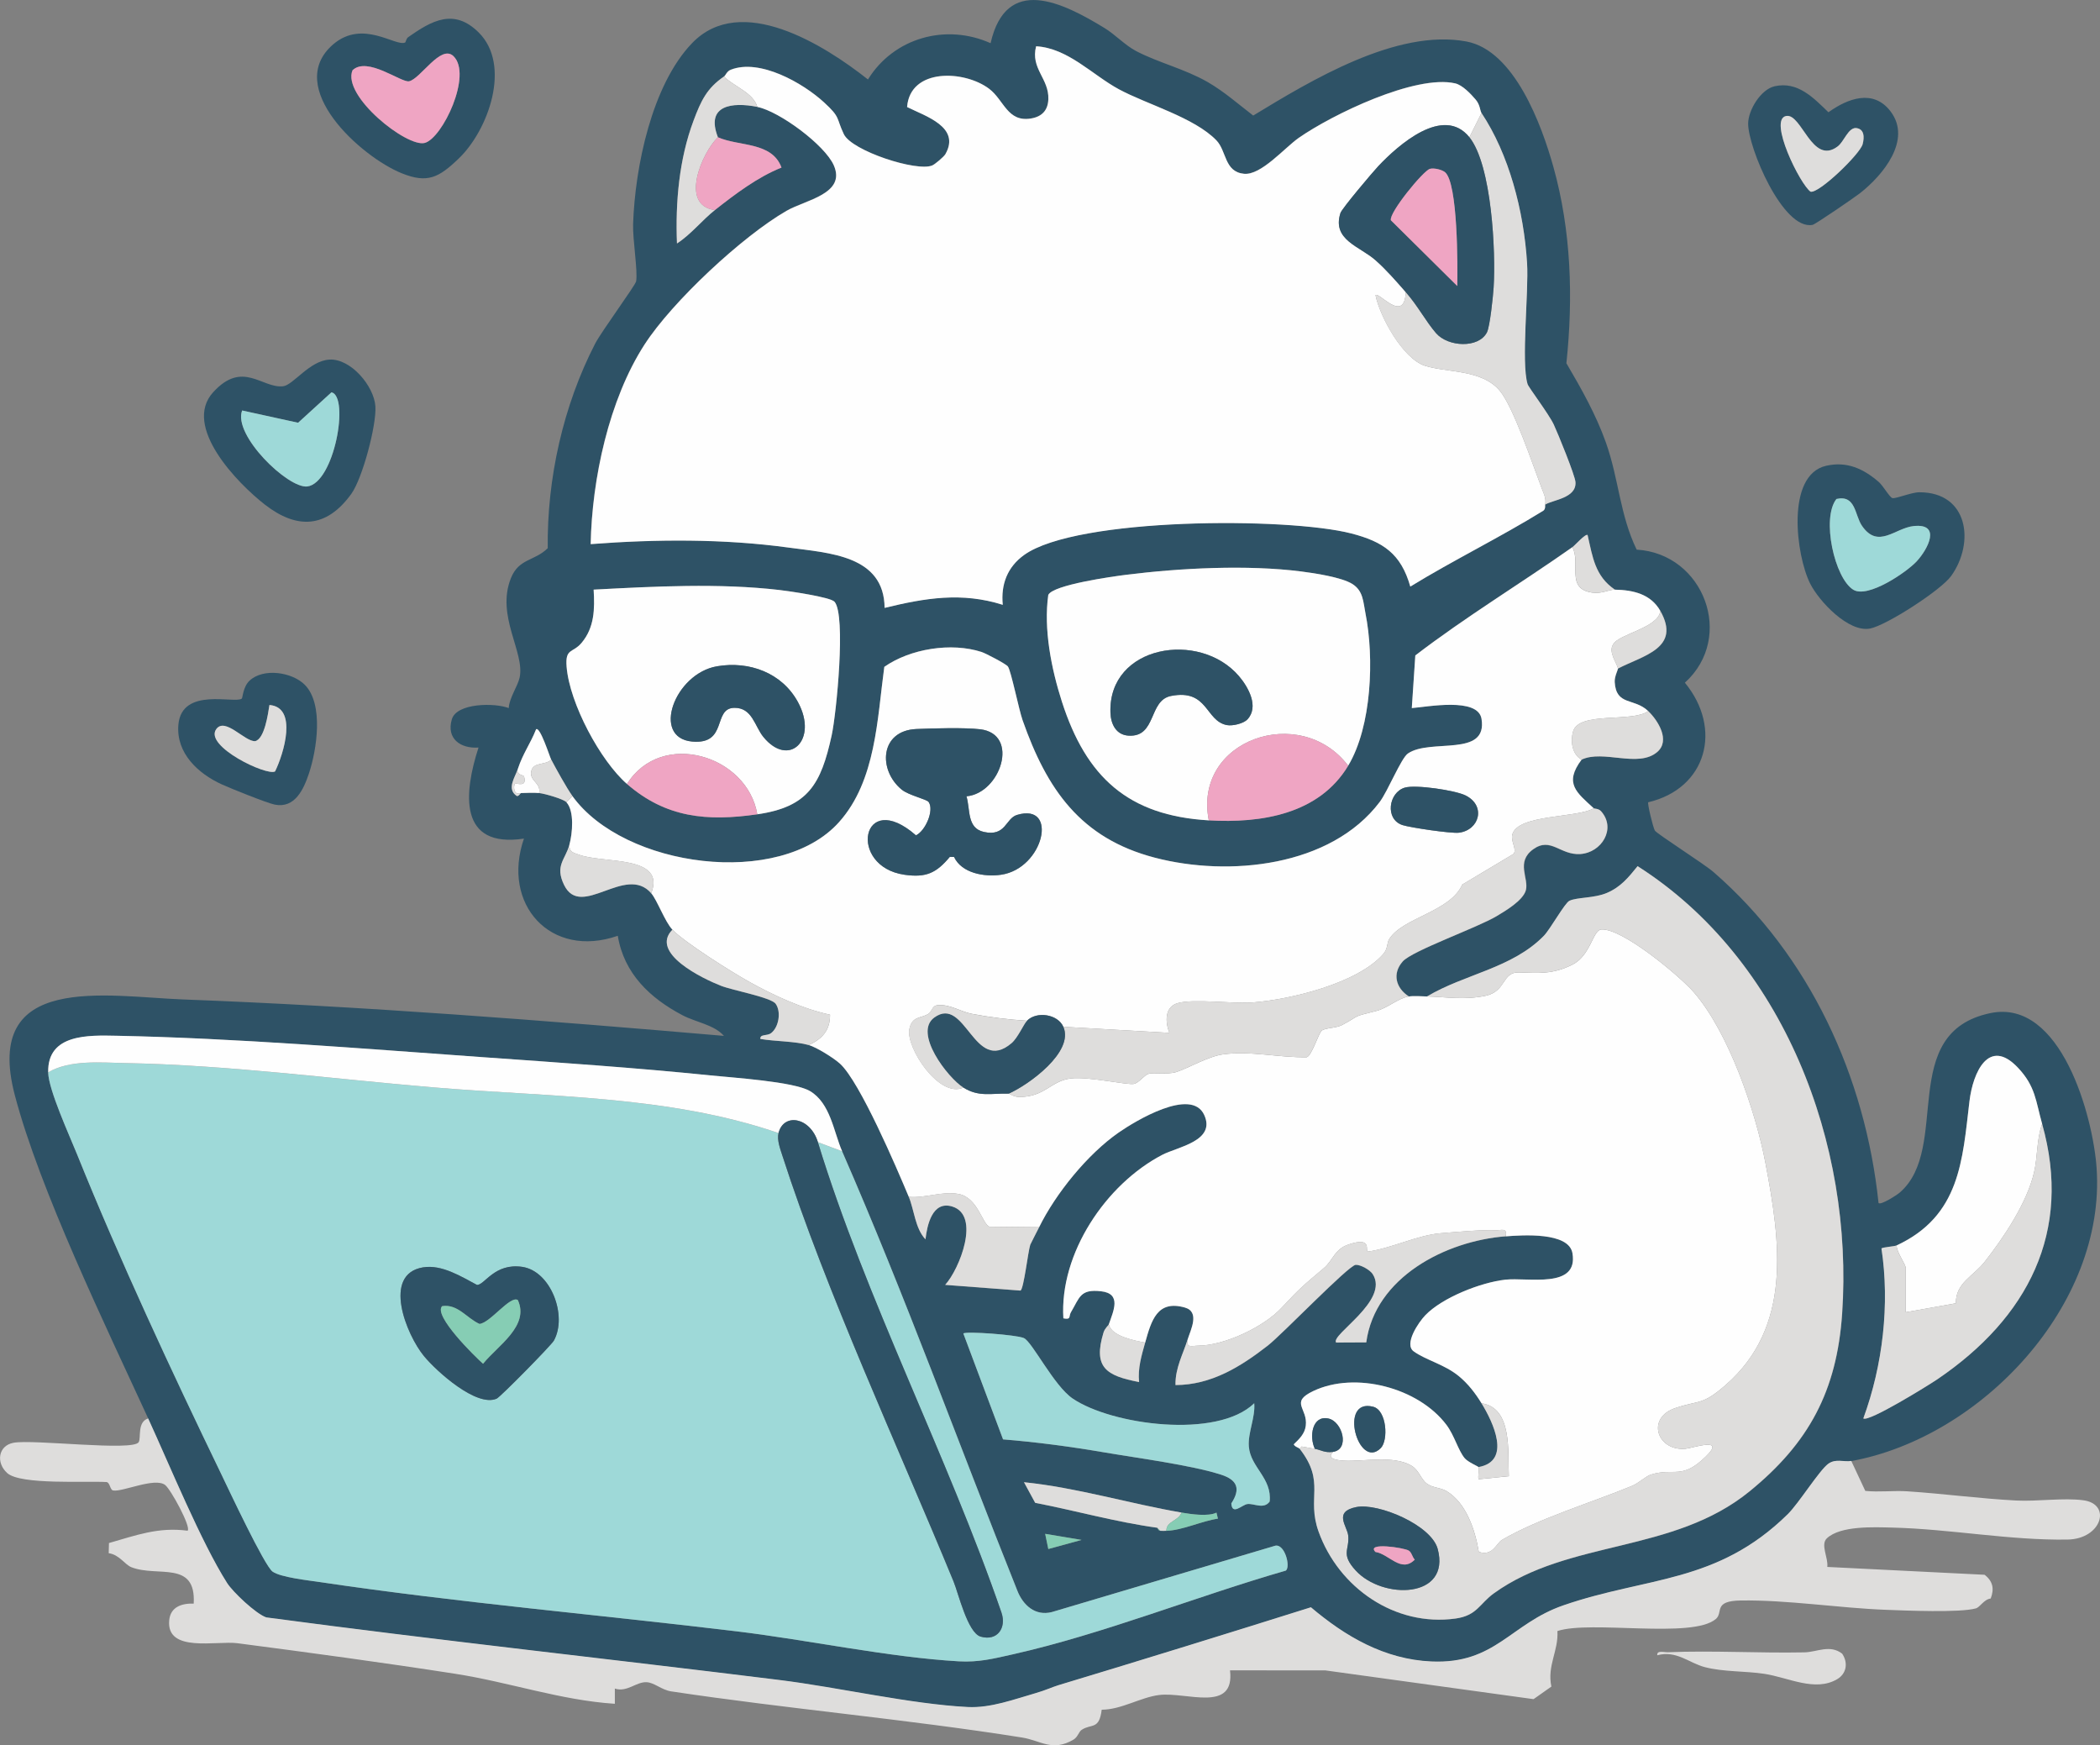 <svg width="349" height="290" viewBox="0 0 349 290" fill="none" xmlns="http://www.w3.org/2000/svg">
<rect x="0" y="0" width="349" height="290" fill="#808080" stroke="none"/>
<g clip-path="url(#clip0_6_2055)">
<path d="M24.629 235.691C17.616 220.418 6.607 197.743 2.462 181.974C-2.925 161.477 17.67 165.585 30.426 166.069C60.337 167.201 90.427 169.55 120.313 172.122C118.67 170.259 115.665 169.868 113.421 168.692C108.031 165.852 103.709 161.78 102.67 155.491C91.495 159.377 83.302 150.246 87.074 139.344C76.132 140.981 77.081 131.746 79.525 124.213C76.514 124.42 74.155 122.727 75.087 119.53C75.894 116.766 82.278 116.761 84.547 117.656C84.637 115.967 86.029 114.048 86.352 112.604C87.285 108.416 82.379 102.363 84.911 96.063C86.237 92.765 88.784 93.28 91.028 91.091C90.896 79.5 93.595 67.411 98.903 57.109C99.942 55.094 105.596 47.414 105.716 46.756C106.025 45.059 105.127 39.8 105.217 37.197C105.534 27.799 108.309 14.144 115.019 7.166C123.132 -1.267 136.968 7.459 144.245 13.205C148.541 6.273 157.189 3.848 164.626 7.177C167.227 -4.271 176.596 0.412 183.536 4.641C185.336 5.737 186.959 7.506 188.779 8.466C192.455 10.407 196.882 11.432 200.73 13.649C203.452 15.222 205.793 17.302 208.273 19.201C217.803 13.412 232.118 4.706 243.728 6.899C251.701 8.41 256.228 20.814 258.164 27.75C261.124 38.345 261.466 49.466 260.321 60.357C262.801 64.575 265.227 68.875 266.876 73.504C269.034 79.556 269.19 85.544 271.999 91.328C283.148 91.975 288.398 105.848 280.012 113.437C286.309 121.08 283.643 131.019 273.92 133.304C273.749 133.49 274.712 137.462 275.015 137.997C275.318 138.532 283.179 143.519 284.757 144.889C300.732 158.742 310.006 178.911 312.194 199.889C312.556 200.302 315.219 198.591 315.733 198.146C324.325 190.695 315.203 171.587 330.789 168.338C342.538 165.887 347.854 185.551 348.438 194.1C349.997 216.865 329.267 238.837 307.655 242.774C306.44 242.996 305.099 242.329 303.838 243.244C302.35 244.321 298.943 249.817 297.098 251.626C285.328 263.181 273.731 261.968 259.829 266.763C251.01 269.805 248.524 276.559 237.88 276.094C230.089 275.751 223.599 271.952 217.857 267.092C203.895 271.482 189.907 275.807 175.898 280.036C174.904 280.334 173.77 280.88 172.152 281.345C168.511 282.386 164.648 283.855 160.831 283.663C151.377 283.188 139.329 280.39 129.552 279.178C101.128 275.651 72.643 272.573 44.255 268.774C42.55 268.214 38.693 264.561 37.739 263.059C33.433 256.295 28.179 243.466 24.623 235.721L24.629 235.696V235.691ZM246.213 18.775C245.921 18.33 245.977 17.401 245.21 16.507C244.444 15.612 243.042 14.117 241.826 13.839C235.215 12.328 221.355 19.039 215.828 22.897C213.474 24.544 209.576 29.153 206.726 28.863C203.448 28.531 203.861 25.09 202.147 23.311C198.477 19.501 190.585 17.329 185.945 14.824C181.528 12.438 177.489 7.983 172.184 7.674C171.221 11.397 174.358 13.04 174.215 16.49C174.139 18.35 173.131 19.389 171.297 19.678C167.398 20.3 166.85 16.606 164.373 14.737C160.253 11.63 151.252 11.256 150.738 17.768C153.769 19.285 159.689 21.077 157.102 25.605C156.86 26.03 155.403 27.268 154.923 27.474C152.367 28.571 141.541 25.054 140.224 22.274C138.907 19.496 139.73 19.561 136.935 16.995C133.416 13.761 126.224 9.673 121.424 11.578C120.769 11.84 120.576 12.523 120.309 12.709C117.465 14.659 116.498 16.722 115.262 20.015C112.847 26.462 112.227 33.657 112.499 40.45C114.824 38.956 116.7 36.556 118.796 34.904C122.169 32.247 125.88 29.427 129.875 27.835C128.286 23.51 122.831 24.36 119.301 22.798C117.203 17.412 121.727 16.937 125.847 17.756C129.507 18.484 137.081 24.087 138.559 27.466C140.626 32.2 133.88 33.196 130.728 35.005C123.371 39.229 111.698 50.122 107.1 57.241C101.174 66.415 98.371 79.576 98.149 90.399C108.985 89.571 120.27 89.49 131.066 90.975C137.727 91.89 146.923 92.233 147.001 100.993C153.767 99.347 159.833 98.337 166.635 100.484C166.298 97.084 167.413 94.189 170.196 92.193C178.95 85.929 214 85.898 224.558 88.626C229.852 89.994 232.818 91.986 234.366 97.453C241.572 93.037 249.262 89.298 256.441 84.863C256.91 84.575 256.733 83.867 256.778 83.838C258.07 83.03 261.997 82.777 261.82 80.099C261.744 78.973 258.91 72.02 258.214 70.54C257.383 68.761 254.018 64.355 253.858 63.811C252.763 60.147 254.074 48.553 253.777 43.713C253.237 34.987 250.752 25.599 246.202 18.764L246.208 18.773L246.213 18.775ZM261.32 90.912C252.682 96.985 243.607 102.472 235.215 108.902L234.631 117.648C237.198 117.451 245.632 115.805 246.219 119.441C247.263 125.908 237.732 122.629 233.985 125.196C232.856 125.969 230.643 131.466 229.301 133.244C221.153 144.047 204.198 145.713 191.936 142.51C179.573 139.282 173.984 131.164 169.94 119.649C169.33 117.916 168.033 111.474 167.505 110.737C167.213 110.328 163.82 108.55 163.118 108.322C158.105 106.701 151.294 107.771 146.966 110.798C145.781 119.382 145.605 129.689 139.463 136.575C129.585 147.654 103.702 144.159 95.135 132.275C94.177 130.952 92.422 127.768 91.611 126.222C91.369 125.758 89.76 120.665 89.1 121.18C88.127 123.636 86.951 125.105 86.075 127.737C85.606 129.141 84.134 131.082 85.878 132.259C86.206 132.349 86.518 131.775 86.574 131.775C87.532 131.755 88.672 131.684 89.596 131.775C90.517 131.865 93.645 132.765 94.129 133.291C95.496 134.766 95.137 138.485 94.634 140.354C93.957 142.861 92.173 143.821 93.746 147.049C96.575 152.848 103.963 143.517 108.227 148.428C109.211 149.559 110.507 153.177 111.752 154.48C107.915 158.375 116.83 162.635 119.821 163.803C121.817 164.585 128.145 165.728 128.912 166.799C129.859 168.128 129.426 170.689 128.156 171.665C127.471 172.191 126.3 171.777 126.361 172.635C128.802 173.055 132.119 172.999 134.414 173.651C135.709 174.02 138.568 175.798 139.618 176.763C142.931 179.805 149.007 194.042 151.034 198.877C151.922 200.993 152.093 204.147 153.807 205.934C154.074 203.605 154.927 199.493 158.23 200.478C163.04 201.913 159.454 210.901 157.081 213.503L169.606 214.452C170.16 214.094 170.842 207.991 171.221 206.834C171.277 206.673 172.406 204.51 172.693 203.924C175.465 198.291 180.765 191.759 185.929 188.177C188.592 186.328 198.006 180.584 200.138 185.272C202.104 189.598 195.701 190.568 193.164 191.891C183.806 196.771 176.071 208.246 176.726 219.057C178.068 219.336 177.594 218.709 177.976 218.062C179.448 215.577 179.423 214.156 182.984 214.561C186.544 214.966 185.031 217.845 184.279 220.068C184.214 220.259 183.624 220.699 183.397 221.432C181.627 227.243 183.855 228.606 189.311 229.652C189.07 227.384 189.719 225.237 190.32 223.093C191.343 219.435 192.311 215.96 196.915 217.263C199.456 217.986 197.883 220.952 197.373 222.587C196.626 224.987 195.3 227.337 195.361 230.151C201.301 230.137 206.193 227.1 210.71 223.589C213.111 221.725 224.149 210.23 225.312 210.174C226.129 210.14 227.672 211.013 228.126 211.705C230.991 216.111 221.097 221.81 222.055 223.088L227.062 223.063C228.525 212.24 240.264 206.198 250.252 205.435C252.97 205.228 260.73 204.673 261.335 208.239C262.349 214.235 253.928 212.209 250.14 212.64C246.121 213.095 239.728 215.591 236.889 218.535C235.749 219.717 233.289 223.339 234.948 224.546C236.951 226.001 240.066 226.708 242.436 228.655C243.984 229.927 245.18 231.483 246.228 233.182C248.129 236.274 251.28 242.803 245.723 243.777C245.667 243.65 243.987 242.974 243.423 242.297C242.348 241.022 241.713 238.506 240.392 236.759C235.728 230.57 225.229 227.816 218.256 231.14C214.287 233.03 217.388 233.979 217.011 236.92C216.84 238.253 215.932 239.112 215.014 239.992C215.175 240.401 215.857 240.543 216.014 240.744C220.361 246.327 217.112 248.823 219.15 254.502C222.493 263.828 231.848 270.341 241.907 268.946C245.497 268.445 245.901 266.466 248.291 264.748C260.772 255.76 278.062 258.18 290.793 247.796C300.637 239.768 305.274 231.134 306.158 218.291C308.094 190.104 296.452 159.377 272.167 143.931C270.659 145.794 269.369 147.392 267.078 148.372C264.95 149.281 262.112 149.075 260.835 149.686C260.058 150.054 257.659 154.405 256.58 155.511C251.286 160.917 243.419 161.845 237.172 165.58C236.265 165.554 234.979 165.453 234.151 165.58C231.997 164.19 231.342 161.795 233.132 159.763C234.71 157.974 245.542 154.155 248.764 152.221C250.227 151.341 253.126 149.635 253.595 147.932C254.134 145.968 251.94 143.203 254.81 141.128C257.68 139.051 259.298 142.124 262.626 141.916C266.187 141.693 268.662 137.692 266.106 134.813C265.673 134.323 264.982 134.413 264.87 134.307C262.031 131.69 259.888 130.184 262.859 126.233C266.468 124.516 272.268 127.663 275.435 124.961C277.668 123.051 275.551 119.696 273.938 118.165C271.588 115.931 268.608 117.332 268.366 113.35C268.31 112.421 268.92 111.304 268.9 111.102C273.076 108.924 279.463 107.722 275.949 101.518C274.357 98.709 271.436 98.047 268.395 97.986C265.078 95.732 264.693 92.549 263.857 88.908C263.508 88.635 261.708 90.672 261.346 90.923L261.32 90.912ZM224.057 127.233C227.991 120.69 228.399 109.277 226.93 101.906C226.546 99.99 226.573 98.178 224.748 97.03C222.962 95.908 218.445 95.232 216.246 94.953C207.287 93.817 196.106 94.382 187.111 95.514C185.004 95.776 174.978 97.176 174.217 98.857C173.42 104.525 174.722 111.124 176.492 116.616C180.521 129.111 187.473 135.527 200.897 136.311C209.601 136.817 219.212 135.301 224.062 127.233H224.057ZM125.856 135.306C134.307 134.084 136.436 130.314 138.211 122.206C139.008 118.579 140.615 102.235 138.694 99.996C138.019 99.208 131.105 98.217 129.567 98.04C119.543 96.869 108.711 97.438 98.656 97.975C98.847 101.174 98.808 104.25 96.654 106.817C95.188 108.565 93.916 107.641 94.163 110.779C94.652 116.927 99.816 126.456 104.198 130.265C110.677 135.899 117.515 136.515 125.854 135.308L125.856 135.306ZM8.01 178.186C8.081 181.112 11.549 188.665 12.81 191.792C19.879 209.323 28.543 227.91 36.787 244.957C38.002 247.467 43.968 260.184 45.308 261.14C46.65 262.094 51.284 262.595 53.144 262.873C75.951 266.273 99.56 268.299 122.512 271.073C134.277 272.492 147.805 275.387 159.343 276.045C162.635 276.232 165.111 275.606 168.257 274.898C183.384 271.502 198.749 265.273 213.685 260.974C214.567 260.368 213.468 256.224 211.769 256.886L174.814 267.86C172.061 268.567 170.023 266.734 169.071 264.288C159.334 239.978 150.444 215.291 139.955 191.304C138.543 188.076 138.018 183.295 134.59 181.291C131.908 179.72 121.747 179.073 118.046 178.694C105.54 177.41 92.814 176.561 80.273 175.672C60.493 174.267 39.087 172.5 19.365 172.109C14.742 172.019 7.859 171.755 8.01 178.188V178.186ZM315.21 206.939C314.822 207.122 312.856 207.232 312.688 207.449C314.084 216.73 312.91 226.854 309.672 235.687C310.529 236.354 320.558 230.149 322.026 229.15C336.993 218.963 344.446 204.696 339.388 186.762C338.324 182.988 338.31 180.532 335.369 177.416C330.533 172.292 327.882 178.164 327.306 182.983C326.137 192.789 325.768 202.019 315.21 206.936V206.941V206.939ZM208.441 233.171C202.259 239.173 184.697 236.768 178.263 232.383C175.137 230.25 171.562 222.976 170.16 222.34C168.975 221.799 160.549 221.172 160.1 221.577L166.7 239.173C172.253 239.618 177.929 240.372 183.447 241.321C188.983 242.271 197.863 243.422 202.91 245.029C205.618 245.893 206.228 247.368 204.635 249.813C204.767 251.865 206.39 250.056 207.292 249.92C208.34 249.763 210.036 250.86 211.008 249.501C211.407 245.575 207.811 243.822 207.545 240.346C207.368 238.084 208.643 235.512 208.443 233.177V233.171H208.441ZM192.331 253.855C192.365 253.855 192.492 254.335 192.836 254.361C193.179 254.386 193.511 254.371 193.844 254.361C196.507 254.274 199.709 252.729 202.407 252.335L202.165 251.339C200.784 252.02 197.961 251.601 196.361 251.328C187.668 249.842 179.015 247.191 170.176 246.285L172.042 249.71C178.829 251.03 185.469 252.908 192.333 253.853L192.331 253.855ZM179.735 255.875L173.699 254.865L174.219 257.386L179.74 255.881L179.735 255.875Z" fill="#2E5266"/>
<path d="M24.629 235.691C28.184 243.435 33.442 256.264 37.745 263.029C38.697 264.529 42.555 268.178 44.26 268.744C72.649 272.543 101.133 275.621 129.558 279.147C139.334 280.36 151.382 283.159 160.836 283.633C164.648 283.824 168.515 282.359 172.157 281.314C173.775 280.849 174.91 280.304 175.904 280.005C189.917 275.776 203.904 271.451 217.862 267.061C223.606 271.921 230.096 275.72 237.885 276.065C248.529 276.535 251.01 269.781 259.834 266.734C273.736 261.939 285.333 263.157 297.103 251.597C298.943 249.788 302.357 244.292 303.846 243.215C305.101 242.306 306.447 242.967 307.663 242.745L309.993 247.726C312.307 247.968 314.658 247.645 316.972 247.796C322.988 248.19 329.069 249.015 335.084 249.327C338.564 249.504 342.931 248.846 346.212 249.282C351.009 249.913 349.279 255.723 343.611 255.814C334.036 255.971 324.097 254.055 314.481 253.824C311.481 253.753 305.898 253.475 303.615 255.597C302.491 256.643 303.882 258.881 303.676 260.361L329.821 261.664C331.208 262.736 331.45 264.014 330.835 265.61C329.689 265.756 329.074 267.054 328.363 267.251C325.706 267.994 316.694 267.61 313.428 267.488C305.657 267.195 297.085 265.825 289.305 265.937C284.64 266.002 286.44 267.921 285.154 269.013C281.226 272.353 264.354 269.185 258.827 271.014C259.035 274.298 257.083 276.757 257.824 280.244L254.864 282.33L220.274 277.555L204.417 277.544C205.259 284.683 197.16 281.086 192.643 281.641C189.573 282.015 186.366 284.075 183.092 284.086C182.684 287.477 181.387 286.369 179.775 287.421C179.26 287.753 179.145 288.623 178.393 289.062C174.888 291.119 172.947 289.199 169.861 288.708C150.524 285.635 130.858 283.949 111.545 281.039C109.946 280.797 108.751 279.579 107.464 279.514C105.725 279.427 104.217 281.236 102.181 280.575V283.101C93.216 282.525 84.633 279.514 75.683 278.12C63.768 276.266 51.307 274.583 39.464 273.038C35.995 272.582 27.6 274.695 28.123 269.219C28.334 266.991 30.221 266.39 32.192 266.456C32.605 259.195 26.207 262.116 21.851 260.414C20.731 259.98 19.865 258.337 18.065 258.078L18.11 256.39C22.547 255.132 26.299 253.692 31.18 254.344C31.806 253.748 28.377 247.453 27.439 246.741C25.709 245.432 20.365 247.934 18.802 247.655C18.274 247.56 18.314 246.412 17.738 246.26C14.385 246.049 3.437 246.761 1.21 244.774C-0.697 243.072 -0.318 240.213 2.238 239.732C5.521 239.116 22.085 241.181 23.043 239.636C23.487 238.919 22.756 236.265 24.636 235.685L24.629 235.691Z" fill="#DEDDDC"/>
<path d="M67.329 7.063C67.436 7.013 67.511 6.407 67.823 6.185C71.756 3.416 75.448 1.33 79.541 5.382C85.043 10.828 81.156 21.62 76.244 26.335C72.936 29.512 71.05 30.523 66.754 28.786C59.952 26.037 47.153 14.502 55.332 7.405C60.273 3.116 65.76 7.813 67.327 7.061V7.067L67.329 7.063ZM75.362 9.331C73.249 7.3 69.901 13.091 67.984 13.505C66.709 13.783 61.021 9.306 58.581 11.681C56.825 15.966 67.612 24.555 70.592 23.747C73.572 22.939 78.538 12.395 75.358 9.333H75.364L75.362 9.331Z" fill="#2E5266"/>
<path d="M303.481 77.397C306.93 76.603 309.668 77.886 312.199 80.053C312.96 80.706 314.035 82.645 314.499 82.761C315.089 82.902 317.645 81.796 318.987 81.796C327.084 81.781 328.244 90.131 324.27 95.7C322.58 98.064 313.511 103.905 310.803 104.435C307.203 105.141 302.321 99.918 300.839 96.983C298.485 92.329 296.749 78.942 303.481 77.395V77.397ZM318.554 93.251C320.414 91.23 322.669 86.925 318.035 87.411C314.928 87.735 312.134 91.301 309.438 87.361C308.218 85.577 308.435 82.188 305.202 82.909C302.666 86.106 304.885 96.09 308.011 97.995C310.421 99.465 316.86 95.091 318.554 93.251Z" fill="#2E5266"/>
<path d="M54.728 59.749C58.314 59.542 62.165 64.17 62.387 67.514C62.594 70.615 60.244 79.499 58.373 82.079C54.244 87.784 49.363 87.995 44.022 83.847C39.509 80.341 30.235 70.852 35.439 65.159C40.335 59.798 43.548 64.553 47.033 64.185C48.726 64.002 51.43 59.941 54.731 59.753L54.726 59.748L54.728 59.749ZM40.241 68.206C38.672 72.289 47.824 81.165 51.051 80.838C55.579 80.278 58.106 65.904 55.09 65.186L49.538 70.249L40.239 68.212V68.206H40.241Z" fill="#2E5266"/>
<path d="M294.918 14.334C298.771 13.47 301.367 16.239 303.869 18.654C307.081 16.349 311.337 14.739 314.201 18.518C317.796 23.268 312.89 29.144 309.118 32.099C308.267 32.766 301.701 37.271 301.237 37.364C296.296 38.314 290.506 24.461 290.526 20.535C290.537 18.276 292.638 14.851 294.918 14.336V14.334ZM296.839 19.276C293.82 19.872 299.193 30.703 300.909 31.851C302.296 32.184 309.138 25.59 309.562 23.944C309.859 22.782 309.859 21.392 308.413 21.271C307.127 21.276 306.461 23.539 305.408 24.332C301.152 27.541 299.417 18.764 296.845 19.276H296.839Z" fill="#2E5266"/>
<path d="M50.649 113.782C53.825 116.965 52.66 124.563 51.345 128.511C50.468 131.138 49.011 134.366 45.658 133.694C44.377 133.436 38.376 131.021 36.884 130.345C32.93 128.552 29.234 125.145 29.647 120.417C30.201 114.057 39.131 116.998 40.19 116.072C40.331 115.951 40.392 114.097 41.485 113.087C43.805 110.939 48.56 111.688 50.647 113.779V113.784L50.649 113.782ZM45.717 128.176C47.155 125.241 49.52 117.525 44.779 117.142C44.548 118.603 43.978 122.761 42.414 123.15C40.69 123.282 37.418 119.103 35.935 121.16C33.888 124.005 44.402 129 45.717 128.178V128.176Z" fill="#2E5266"/>
<path d="M275.424 275.037C275.309 274.159 276.57 274.562 277.18 274.536C284.712 274.229 292.323 274.708 299.866 274.556C301.97 274.516 304.102 273.197 306.149 274.773C307.177 276.293 306.876 278.093 305.323 279.011C301.667 281.169 297.215 278.738 293.241 278.127C290.044 277.638 286.419 277.824 283.287 277.001C280.71 276.326 278.633 274.187 275.426 275.037H275.424Z" fill="#DEDDDC"/>
<path d="M268.375 97.975C271.415 98.037 274.34 98.698 275.929 101.507C275.657 104.315 269.001 105.351 268.099 107.054C267.206 108.362 268.81 110.303 268.88 111.089C268.9 111.292 268.285 112.414 268.346 113.338C268.588 117.319 271.573 115.915 273.918 118.153C271.342 120.103 262.401 118.153 261.434 121.538C260.965 123.181 261.273 125.348 262.841 126.221C259.875 130.172 262.015 131.672 264.852 134.294C262.24 135.951 252.18 135.254 251.323 138.695C251.046 139.817 252.121 141.09 251.551 141.878L243.019 146.975C241.002 151.527 233.186 152.426 230.891 156.013C230.437 156.725 230.7 157.589 229.878 158.529C225.597 163.405 214.448 166.087 208.19 166.566C204.848 166.825 198.413 165.905 195.715 166.682C193.521 167.313 193.637 169.865 194.349 171.618L176.726 170.613C175.799 168.502 172.294 167.976 170.685 169.603C167.64 169.42 164.503 169.026 161.507 168.455C159.651 168.101 157.836 166.818 155.823 167.025C154.82 167.132 155.011 168.021 154.236 168.491C153.016 169.234 151.573 168.82 151.135 170.987C150.515 174.049 156.117 182.572 160.111 180.702C162.692 182.323 164.731 181.636 167.665 181.712C167.756 181.712 168.452 182.267 169.39 182.272C173.661 182.287 174.628 179.579 177.992 179.191C180.961 178.847 187.361 180.328 188.451 180.1C189.282 179.923 190.114 178.685 190.855 178.437C191.723 178.15 193.967 178.603 195.479 178.133C197.374 177.542 200.762 175.536 203.213 175.198C207.833 174.557 212.563 175.759 217.166 175.668C218.008 175.435 219.132 171.672 219.663 171.247C220.238 170.783 222.058 170.839 223.027 170.327C226.315 168.589 224.372 169.07 228.734 167.978C230.624 167.503 232.369 165.845 234.14 165.572C234.966 165.446 236.252 165.547 237.16 165.572C240.417 165.654 243.358 166.194 246.866 165.462C250.376 164.73 249.568 161.48 252.453 161.582C255.719 161.697 258.115 161.905 261.333 160.279C264.369 158.742 264.701 154.569 266.108 154.448C269.531 154.155 279.086 162.122 281.456 164.826C287.27 171.47 291.758 184.62 293.396 193.219C295.901 206.361 297.895 220.456 286.77 230.151C282.887 233.531 282.535 232.602 278.471 233.945C273.505 235.582 275.385 241.185 280.156 240.721C281.305 240.61 286.927 238.669 283.498 242.009C279.449 245.951 278.365 243.824 274.402 245.006C273.514 245.273 272.374 246.421 271.245 246.891C264.614 249.629 255.654 252.327 249.617 255.868C248.699 256.408 248.064 258.662 245.76 257.853C245.176 254.306 243.702 249.765 240.446 247.789C239.402 247.153 238.172 247.254 237.16 246.542C236.146 245.83 235.848 244.308 234.598 243.556C231.618 241.758 226.571 242.884 223.369 242.707C222.754 242.672 220.204 242.521 221.544 241.246C224.378 240.827 223.108 236.184 220.752 235.7C218.064 235.145 217.556 238.731 218.523 240.742C217.787 240.61 217.045 240.475 216.309 240.354L216.006 240.742C215.846 240.534 215.169 240.399 215.007 239.989C215.925 239.108 216.832 238.25 217.004 236.916C217.383 233.97 214.282 233.027 218.248 231.136C225.227 227.811 235.726 230.565 240.385 236.755C241.705 238.508 242.342 241.019 243.415 242.293C243.985 242.965 245.665 243.647 245.715 243.773C245.881 244.156 245.589 245.233 245.715 245.794L250.753 245.288C250.562 241.393 251.405 233.9 246.22 233.177C245.176 231.479 243.982 229.923 242.429 228.649C240.059 226.699 236.941 225.992 234.941 224.541C233.282 223.339 235.742 219.712 236.882 218.53C239.721 215.584 246.114 213.088 250.133 212.634C253.919 212.204 262.341 214.235 261.327 208.233C260.723 204.665 252.961 205.222 250.245 205.43C250.528 203.899 249.473 204.465 248.506 204.425C246.11 204.324 241.976 204.712 239.434 204.915C235.603 205.219 231.225 207.436 227.338 207.962C226.779 207.881 228.216 205.426 224.141 206.775C221.757 207.563 221.564 209.397 220.013 210.711C216.594 213.606 216.14 213.919 212.994 217.299C210.008 220.512 203.473 223.583 199.112 223.599C198.148 223.599 197.079 224.075 197.367 222.584C197.876 220.946 199.454 217.98 196.909 217.259C192.306 215.951 191.342 219.432 190.314 223.09C188.646 222.781 184.706 222.049 184.273 220.062C185.029 217.839 186.452 214.944 182.978 214.555C179.504 214.167 179.444 215.571 177.971 218.056C177.586 218.703 178.066 219.329 176.721 219.052C176.066 208.24 183.801 196.766 193.159 191.886C195.695 190.563 202.104 189.592 200.133 185.267C198 180.579 188.584 186.323 185.922 188.172C180.763 191.754 175.46 198.286 172.685 203.919L164.456 203.838C163.251 203.438 162.505 198.992 159.319 198.396C156.55 197.881 153.787 199.124 151.034 198.871C149.012 194.042 142.931 179.798 139.618 176.758C138.57 175.798 135.711 174.014 134.414 173.646C136.638 172.621 137.953 171.215 137.944 168.603C133.425 167.638 128.6 165.42 124.511 163.136C121.637 161.535 113.81 156.628 111.754 154.477C110.509 153.168 109.212 149.555 108.229 148.424C110.695 142.028 100.283 143.522 96.239 142.022C95.312 141.679 94.576 141.623 94.63 140.356C95.135 138.487 95.492 134.773 94.125 133.293L95.133 132.283C103.7 144.166 129.583 147.661 139.461 136.582C145.603 129.696 145.783 119.389 146.965 110.806C151.287 107.778 158.103 106.708 163.116 108.33C163.818 108.557 167.211 110.33 167.503 110.744C168.032 111.482 169.329 117.928 169.938 119.656C173.988 131.175 179.569 139.295 191.932 142.518C204.197 145.72 221.149 144.054 229.297 133.251C230.639 131.473 232.852 125.977 233.981 125.203C237.728 122.637 247.258 125.915 246.215 119.448C245.631 115.81 237.199 117.459 234.627 117.656L235.212 108.91C243.601 102.477 252.678 96.992 261.317 90.919C262.763 93.668 260.142 97.841 264.63 98.472C266.228 98.695 267.332 97.963 268.366 97.982L268.382 97.968L268.375 97.975ZM160.612 132.311C166.28 131.816 169.543 121.953 162.876 121.171C160.335 120.873 155.021 121.01 152.288 121.131C146.207 121.399 145.893 127.958 149.847 131.196C151.027 132.161 154.007 132.787 154.335 133.268C155.284 134.666 153.77 138.082 152.223 138.8C143.146 130.867 140.806 143.989 150.322 145.348C153.902 145.858 155.607 145.07 157.849 142.377L158.554 142.397C159.821 145.089 163.571 145.742 166.35 145.348C173.486 144.327 175.952 133.313 169.013 135.409C167.081 135.995 167.187 139.062 163.482 138.229C160.643 137.587 161.278 134.444 160.609 132.308L160.614 132.313L160.612 132.311ZM233.476 130.871C230.763 131.67 230.118 136.136 233.092 137.101C234.373 137.515 241.2 138.525 242.461 138.364C245.885 137.931 246.989 133.868 243.556 132.17C241.817 131.312 235.26 130.347 233.476 130.873V130.871ZM229.472 240.612C230.762 239.304 230.466 234.342 228.222 233.751C222.367 232.21 225.736 244.397 229.472 240.612Z" fill="#FEFEFE"/>
<path d="M129.381 188.275C129.098 189.401 129.648 190.861 129.996 191.947C137.394 214.87 149.198 240.242 158.475 262.796C159.267 264.72 160.814 271.314 162.968 271.941C165.746 272.749 167.294 270.475 166.432 267.959C157.472 241.935 143.913 215.911 135.92 189.789L139.95 191.305C150.437 215.295 159.332 239.985 169.063 264.29C170.016 266.73 172.054 268.57 174.807 267.862L211.762 256.887C213.461 256.226 214.556 260.363 213.678 260.974C198.742 265.274 183.377 271.498 168.25 274.898C165.104 275.604 162.633 276.232 159.335 276.045C147.793 275.389 134.269 272.494 122.505 271.073C99.546 268.304 75.942 266.273 53.137 262.873C51.271 262.595 46.657 262.1 45.301 261.14C43.944 260.18 37.99 247.469 36.779 244.957C28.536 227.91 19.872 209.323 12.803 191.792C11.542 188.665 8.073 181.11 8.003 178.186C11.634 176.059 16.741 176.574 20.866 176.65C37.914 176.968 55.215 179.283 72.219 180.702C91.309 182.298 111.123 182.01 129.375 188.275L129.381 188.269V188.275ZM70.334 210.581C63.436 211.693 67.537 221.803 70.466 225.344C72.578 227.896 79.184 233.851 82.532 232.407C83.152 232.139 91.612 223.529 92.042 222.766C94.322 218.664 91.573 211.212 86.787 210.505C82.189 209.829 80.549 213.516 79.274 213.511C76.651 212.112 73.421 210.086 70.329 210.586L70.334 210.581Z" fill="#9ED9D8"/>
<path d="M246.213 18.775L244.202 22.811C239.871 17.419 232.353 24.134 229.08 27.589C228.142 28.58 223.005 34.658 222.772 35.395C221.335 39.878 225.969 40.908 228.597 43.236C230.408 44.837 232.041 46.722 233.63 48.54C233.388 53.865 229.153 48.439 228.597 49.046C229.349 52.679 233.15 59.576 236.786 60.764C240.421 61.951 246.246 61.324 249.251 64.926C251.545 67.675 254.742 77.263 256.225 81.149C256.573 82.063 256.986 82.795 256.795 83.853C256.749 83.883 256.926 84.59 256.457 84.877C249.276 89.312 241.586 93.052 234.382 97.467C232.834 92 229.863 90.005 224.575 88.64C214.02 85.916 178.966 85.942 170.212 92.208C167.429 94.198 166.314 97.099 166.652 100.498C159.844 98.346 153.778 99.361 147.017 101.008C146.936 92.242 137.738 91.904 131.084 90.99C120.293 89.51 109.003 89.585 98.168 90.413C98.389 79.591 101.193 66.43 107.118 57.255C111.716 50.131 123.39 39.24 130.746 35.019C133.898 33.21 140.644 32.216 138.577 27.481C137.1 24.096 129.525 18.493 125.865 17.77C125.185 15.4 121.978 14.374 120.324 12.727C120.596 12.541 120.782 11.853 121.439 11.596C126.239 9.691 133.429 13.779 136.95 17.013C139.744 19.579 138.916 19.509 140.236 22.292C141.559 25.075 152.378 28.587 154.936 27.492C155.416 27.284 156.871 26.046 157.115 25.623C159.702 21.096 153.781 19.303 150.751 17.786C151.265 11.269 160.266 11.648 164.386 14.755C166.861 16.624 167.411 20.318 171.309 19.697C173.14 19.404 174.154 18.363 174.228 16.508C174.368 13.058 171.228 11.412 172.195 7.692C177.5 7.999 181.539 12.456 185.956 14.84C190.601 17.347 198.491 19.52 202.158 23.328C203.872 25.106 203.459 28.547 206.736 28.88C209.585 29.167 213.483 24.56 215.839 22.914C221.366 19.053 235.226 12.344 241.837 13.855C243.048 14.134 244.418 15.588 245.221 16.523C246.022 17.457 245.932 18.352 246.224 18.791L246.219 18.771L246.213 18.775Z" fill="#FEFEFE"/>
<path d="M215.999 240.737L216.302 240.348C217.043 240.464 217.779 240.607 218.515 240.737C219.538 240.919 220.164 241.443 221.536 241.243C220.194 242.517 222.747 242.667 223.362 242.703C226.564 242.88 231.611 241.753 234.591 243.553C235.835 244.306 236.155 245.835 237.152 246.538C238.152 247.241 239.391 247.155 240.441 247.785C243.698 249.761 245.17 254.308 245.755 257.851C248.058 258.653 248.695 256.401 249.611 255.864C255.642 252.327 264.607 249.629 271.239 246.887C272.368 246.423 273.508 245.27 274.396 245.002C278.354 243.82 279.443 245.947 283.493 242.006C286.922 238.671 281.305 240.607 280.15 240.717C275.381 241.181 273.499 235.584 278.465 233.941C282.529 232.602 282.888 233.533 286.765 230.147C297.889 220.451 295.901 206.355 293.39 193.216C291.747 184.616 287.263 171.466 281.451 164.822C279.08 162.115 269.526 154.152 266.102 154.444C264.695 154.565 264.363 158.739 261.327 160.275C258.111 161.902 255.715 161.69 252.447 161.578C249.563 161.477 250.41 164.716 246.86 165.458C243.311 166.201 240.406 165.65 237.154 165.569C243.403 161.835 251.267 160.906 256.561 155.5C257.64 154.394 260.041 150.043 260.817 149.675C262.092 149.064 264.937 149.27 267.06 148.361C269.349 147.381 270.64 145.789 272.148 143.92C296.433 159.366 308.075 190.093 306.14 218.28C305.258 231.123 300.618 239.757 290.775 247.785C278.043 258.169 260.752 255.747 248.273 264.737C245.883 266.454 245.484 268.44 241.889 268.935C231.829 270.33 222.476 263.817 219.132 254.491C217.095 248.812 220.348 246.316 215.995 240.733L216.001 240.739L215.999 240.737ZM225.438 250.406C221.509 251.174 223.91 253.6 224.062 255.156C224.298 257.556 222.761 258.172 225.292 260.941C229.775 265.846 241.141 265.655 238.933 257.374C237.868 253.386 229.035 249.705 225.438 250.406Z" fill="#DEDDDC"/>
<path d="M224.057 127.233C216.12 116.779 198.235 122.888 200.892 136.311C187.47 135.532 180.516 129.111 176.486 116.616C174.717 111.124 173.416 104.527 174.212 98.857C174.978 97.169 184.997 95.776 187.105 95.514C196.101 94.382 207.281 93.811 216.241 94.953C218.44 95.232 222.957 95.913 224.742 97.03C226.568 98.178 226.543 99.99 226.925 101.906C228.397 109.273 227.984 120.69 224.051 127.233H224.057ZM207.307 119.539C209.278 117.412 207.458 114.173 205.914 112.36C199.379 104.686 184.165 107.196 184.544 118.407C184.609 120.321 185.482 122.1 187.538 122.232C192.237 122.535 190.836 116.381 194.602 115.639C200.789 114.426 200.286 119.792 203.895 120.479C204.853 120.661 206.67 120.22 207.305 119.533V119.539H207.307Z" fill="#FEFEFE"/>
<path d="M125.856 135.306C124.202 125.485 109.926 121.144 104.199 130.264C99.818 126.454 94.659 116.925 94.164 110.777C93.912 107.645 95.189 108.568 96.656 106.815C98.809 104.249 98.849 101.172 98.658 97.973C108.712 97.438 119.544 96.867 129.568 98.038C131.107 98.221 138.019 99.21 138.696 99.994C140.617 102.232 139.008 118.581 138.212 122.205C136.437 130.309 134.309 134.083 125.858 135.304L125.856 135.306ZM119.174 110.706C112.105 111.908 108.196 122.59 115.024 123.217C121.025 123.763 118.377 117.639 122.064 117.614C125.019 117.594 125.418 120.67 126.859 122.443C131.1 127.652 136.031 122.964 132.617 116.674C129.969 111.792 124.517 109.797 119.173 110.708L119.174 110.706Z" fill="#FEFEFE"/>
<path d="M264.85 134.296C264.96 134.397 265.651 134.31 266.086 134.802C268.642 137.687 266.167 141.688 262.606 141.905C259.278 142.113 257.745 138.984 254.79 141.117C251.836 143.25 254.114 145.957 253.575 147.922C253.106 149.624 250.21 151.332 248.744 152.21C245.522 154.146 234.685 157.965 233.112 159.754C231.322 161.786 231.977 164.181 234.131 165.57C232.361 165.843 230.617 167.501 228.725 167.976C224.363 169.071 226.304 168.587 223.018 170.326C222.049 170.835 220.229 170.781 219.653 171.246C219.125 171.67 217.999 175.433 217.157 175.666C212.548 175.757 207.819 174.555 203.204 175.196C200.753 175.534 197.365 177.546 195.47 178.132C193.956 178.602 191.714 178.146 190.846 178.435C190.105 178.683 189.273 179.921 188.442 180.098C187.352 180.331 180.954 178.851 177.983 179.189C174.624 179.574 173.658 182.281 169.381 182.27C168.443 182.27 167.746 181.716 167.656 181.71C170.995 180.23 178.542 174.768 176.722 170.609L194.346 171.614C193.635 169.867 193.518 167.315 195.711 166.678C198.41 165.899 204.848 166.819 208.187 166.563C214.444 166.082 225.588 163.4 229.874 158.525C230.697 157.586 230.433 156.722 230.888 156.01C233.182 152.422 240.998 151.524 243.015 146.971L251.547 141.874C252.117 141.086 251.042 139.812 251.32 138.691C252.171 135.25 262.231 135.948 264.848 134.29V134.301L264.85 134.296Z" fill="#DEDDDC"/>
<path d="M139.955 191.3L135.927 189.784C134.646 185.6 130.223 184.878 129.381 188.267C111.128 182.003 91.317 182.296 72.225 180.694C55.222 179.27 37.927 176.96 20.873 176.642C16.753 176.566 11.641 176.051 8.01 178.179C7.859 171.746 14.742 172.01 19.365 172.1C39.081 172.489 60.487 174.258 80.273 175.663C92.814 176.552 105.547 177.405 118.046 178.685C121.747 179.064 131.908 179.709 134.59 181.282C138.02 183.288 138.544 188.067 139.955 191.295V191.3Z" fill="#FEFEFE"/>
<path d="M339.383 186.758C338.47 189.229 338.647 192.175 338.051 194.761C336.886 199.838 333.019 205.603 329.802 209.701C327.991 212.011 324.961 213.207 325.058 216.552L316.723 218.038V210.722C316.723 210.069 315.145 207.995 315.209 206.937C325.764 202.021 326.137 192.791 327.306 182.984C327.881 178.159 330.533 172.288 335.369 177.416C338.309 180.534 338.318 182.988 339.388 186.762L339.383 186.756V186.758Z" fill="#FEFEFE"/>
<path d="M208.441 233.169C208.643 235.504 207.368 238.071 207.543 240.339C207.809 243.815 211.405 245.562 211.006 249.493C210.037 250.853 208.338 249.755 207.29 249.913C206.388 250.05 204.768 251.857 204.633 249.806C206.231 247.361 205.616 245.886 202.908 245.022C197.861 243.41 188.981 242.264 183.445 241.313C177.929 240.368 172.251 239.616 166.698 239.166L160.098 221.57C160.547 221.165 168.973 221.792 170.158 222.332C171.554 222.969 175.135 230.249 178.261 232.376C184.695 236.762 202.257 239.172 208.439 233.164V233.169H208.441Z" fill="#9ED9D8"/>
<path d="M246.213 18.775C250.762 25.616 253.248 35.003 253.787 43.724C254.085 48.564 252.773 60.158 253.868 63.822C254.034 64.373 257.393 68.777 258.225 70.55C258.916 72.031 261.755 78.984 261.831 80.109C262.007 82.788 258.079 83.039 256.789 83.849C256.98 82.793 256.567 82.06 256.219 81.145C254.731 77.265 251.54 67.675 249.245 64.922C246.24 61.32 240.491 61.976 236.781 60.76C233.07 59.542 229.344 52.672 228.591 49.043C229.145 48.437 233.382 53.863 233.624 48.537C235.691 50.906 236.952 53.391 238.651 55.352C240.648 57.657 245.715 57.913 247.108 55.236C247.613 54.271 248.132 49.214 248.222 47.774C248.601 41.907 247.925 27.454 244.198 22.805L246.209 18.769L246.215 18.775H246.213Z" fill="#DEDDDC"/>
<path d="M339.383 186.758C344.441 204.694 336.987 218.962 322.021 229.146C320.554 230.147 310.525 236.356 309.667 235.683C312.904 226.847 314.084 216.728 312.683 207.447C312.848 207.23 314.815 207.118 315.204 206.937C315.134 207.993 316.718 210.069 316.718 210.722V218.038L325.053 216.552C324.958 213.207 327.988 212.011 329.799 209.701C333.015 205.598 336.883 199.833 338.048 194.761C338.638 192.18 338.466 189.234 339.379 186.758H339.385H339.383Z" fill="#DEDDDC"/>
<path d="M197.369 222.575C197.082 224.06 198.15 223.59 199.113 223.59C203.47 223.579 210.005 220.503 212.996 217.29C216.141 213.905 216.591 213.592 220.014 210.702C221.567 209.388 221.759 207.559 224.143 206.766C228.218 205.417 226.78 207.872 227.34 207.953C231.221 207.427 235.599 205.209 239.436 204.906C241.983 204.703 246.118 204.315 248.508 204.416C249.476 204.456 250.524 203.89 250.246 205.421C240.257 206.184 228.519 212.226 227.056 223.048L222.049 223.073C221.097 221.79 230.983 216.097 228.121 211.691C227.672 210.998 226.129 210.124 225.307 210.16C224.141 210.216 213.098 221.703 210.703 223.574C206.184 227.091 201.3 230.128 195.354 230.137C195.293 227.323 196.62 224.973 197.365 222.573L197.369 222.575Z" fill="#DEDDDC"/>
<path d="M224.056 127.233C219.206 135.301 209.595 136.817 200.892 136.311C198.235 122.886 216.12 116.774 224.056 127.233Z" fill="#EFA5C3"/>
<path d="M172.691 203.912C172.404 204.497 171.273 206.661 171.219 206.822C170.84 207.978 170.155 214.082 169.604 214.442L157.079 213.491C159.454 210.888 163.039 201.906 158.228 200.465C154.93 199.48 154.073 203.597 153.805 205.922C152.091 204.134 151.92 200.98 151.032 198.864C153.79 199.111 156.548 197.868 159.317 198.389C162.505 198.985 163.251 203.431 164.455 203.831L172.684 203.912H172.689H172.691Z" fill="#DEDDDC"/>
<path d="M125.856 135.306C117.515 136.508 110.679 135.897 104.199 130.264C109.928 121.149 124.198 125.489 125.856 135.306Z" fill="#EFA5C3"/>
<path d="M111.752 154.475C113.805 156.628 121.63 161.533 124.509 163.134C128.598 165.413 133.423 167.636 137.942 168.601C137.953 171.213 136.636 172.617 134.412 173.644C132.117 172.997 128.795 173.048 126.36 172.628C126.298 171.77 127.469 172.184 128.154 171.658C129.426 170.683 129.859 168.121 128.91 166.792C128.144 165.715 121.816 164.575 119.819 163.796C116.833 162.628 107.914 158.365 111.75 154.473L111.752 154.475Z" fill="#DEDDDC"/>
<path d="M120.315 12.717C121.969 14.363 125.176 15.395 125.856 17.759C121.731 16.94 117.214 17.421 119.312 22.802C116.689 25.317 112.863 34.103 118.807 34.907C116.709 36.559 114.833 38.959 112.509 40.454C112.237 33.653 112.852 26.46 115.273 20.018C116.509 16.725 117.477 14.668 120.32 12.713L120.315 12.718V12.717Z" fill="#DEDDDC"/>
<path d="M119.306 22.807C122.836 24.369 128.291 23.519 129.88 27.844C125.887 29.44 122.176 32.254 118.801 34.913C112.856 34.11 116.684 25.323 119.306 22.807Z" fill="#EFA5C3"/>
<path d="M262.833 126.222C261.264 125.348 260.957 123.181 261.426 121.54C262.395 118.149 271.335 120.104 273.911 118.154C275.523 119.691 277.643 123.04 275.408 124.95C272.246 127.657 266.443 124.505 262.832 126.222H262.833Z" fill="#DEDDDC"/>
<path d="M196.359 251.332C195.829 252.756 193.798 252.756 193.843 254.357C193.509 254.368 193.163 254.377 192.834 254.357L192.329 253.851C185.466 252.906 178.826 251.026 172.038 249.709L170.173 246.284C179.012 247.187 187.665 249.84 196.357 251.326V251.332H196.359Z" fill="#DEDDDC"/>
<path d="M108.227 148.422C103.961 143.517 96.569 152.843 93.746 147.043C92.173 143.815 93.957 142.856 94.634 140.349C94.578 141.621 95.314 141.672 96.243 142.015C100.281 143.515 110.695 142.015 108.234 148.417L108.229 148.422H108.227Z" fill="#DEDDDC"/>
<path d="M184.273 220.053C184.706 222.038 188.649 222.772 190.314 223.079C189.713 225.221 189.064 227.364 189.306 229.638C183.849 228.597 181.621 227.229 183.391 221.418C183.613 220.686 184.208 220.245 184.273 220.053Z" fill="#DEDDDC"/>
<path d="M268.875 111.089C268.804 110.301 267.201 108.357 268.094 107.054C268.995 105.356 275.652 104.315 275.924 101.507C279.434 107.711 273.05 108.913 268.875 111.091V111.089Z" fill="#DEDDDC"/>
<path d="M268.375 97.975C267.341 97.955 266.232 98.687 264.639 98.465C260.151 97.834 262.774 93.665 261.326 90.912C261.688 90.659 263.494 88.624 263.837 88.897C264.674 92.54 265.056 95.723 268.375 97.975Z" fill="#DEDDDC"/>
<path d="M91.609 126.222C90.609 127.227 88.578 126.526 88.275 128.218C87.997 129.79 89.965 130.087 89.592 131.775C88.665 131.684 87.53 131.755 86.571 131.775C85.239 132.284 85.36 130.455 85.562 130.264C85.835 130.011 87.644 130.976 87.085 128.995C87.023 128.787 85.683 128.747 86.066 127.737C86.944 125.105 88.118 123.634 89.091 121.18C89.751 120.665 91.36 125.758 91.601 126.222H91.607H91.609Z" fill="#FEFEFE"/>
<path d="M246.213 233.169C251.397 233.892 250.56 241.384 250.746 245.28L245.708 245.787C245.582 245.226 245.874 244.154 245.708 243.766C251.266 242.792 248.112 236.264 246.213 233.171V233.169Z" fill="#DEDDDC"/>
<path d="M95.133 132.275L94.125 133.286C93.642 132.765 90.539 131.867 89.592 131.769C89.96 130.081 87.999 129.785 88.275 128.212C88.578 126.519 90.606 127.227 91.609 126.217C92.421 127.762 94.181 130.945 95.133 132.27V132.275Z" fill="#DEDDDC"/>
<path d="M196.359 251.331C197.952 251.604 200.782 252.018 202.164 251.342L202.405 252.338C199.709 252.732 196.51 254.279 193.843 254.364C193.797 252.763 195.829 252.763 196.359 251.337V251.331Z" fill="#86CDB4"/>
<path d="M179.735 255.873L174.219 257.384L173.699 254.863L179.735 255.873Z" fill="#86CDB4"/>
<path d="M86.071 127.737C85.687 128.747 87.029 128.787 87.09 128.995C87.649 130.976 85.84 130.005 85.568 130.264C85.36 130.455 85.245 132.284 86.576 131.775C86.515 131.775 86.203 132.351 85.88 132.259C84.135 131.082 85.607 129.141 86.076 127.737H86.071Z" fill="#DEDDDC"/>
<path d="M192.834 254.359C192.491 254.334 192.365 253.858 192.329 253.853L192.834 254.359Z" fill="#86CDB4"/>
<path d="M75.362 9.331C78.543 12.399 73.536 22.948 70.596 23.745C67.656 24.544 56.825 15.964 58.584 11.681C61.019 9.306 66.707 13.783 67.987 13.505C69.903 13.091 73.253 7.3 75.365 9.331H75.36H75.362Z" fill="#EFA5C3"/>
<path d="M318.552 93.251C316.858 95.094 310.413 99.465 308.009 97.995C304.883 96.09 302.669 86.103 305.2 82.909C308.432 82.186 308.216 85.577 309.435 87.361C312.129 91.301 314.926 87.735 318.032 87.411C322.667 86.927 320.412 91.23 318.552 93.251Z" fill="#9ED9D8"/>
<path d="M40.241 68.206L49.54 70.243L55.092 65.181C58.103 65.898 55.575 80.272 51.053 80.832C47.826 81.161 38.674 72.289 40.243 68.203V68.208L40.241 68.206Z" fill="#9ED9D8"/>
<path d="M296.839 19.276C299.412 18.766 301.145 27.541 305.402 24.332C306.456 23.539 307.121 21.276 308.407 21.271C309.854 21.392 309.854 22.782 309.556 23.944C309.133 25.59 302.291 32.184 300.903 31.851C299.193 30.703 293.82 19.872 296.834 19.276H296.839Z" fill="#DEDDDC"/>
<path d="M45.718 128.176C44.401 129 33.888 124.003 35.935 121.158C37.418 119.101 40.69 123.28 42.415 123.148C43.979 122.76 44.549 118.601 44.78 117.14C49.52 117.525 47.155 125.239 45.718 128.174V128.176Z" fill="#DEDDDC"/>
<path d="M160.614 132.31C161.28 134.448 160.645 137.589 163.488 138.231C167.189 139.064 167.083 135.997 169.018 135.411C175.958 133.315 173.492 144.323 166.356 145.35C163.583 145.749 159.826 145.091 158.56 142.398L157.854 142.378C155.61 145.071 153.906 145.859 150.327 145.35C140.812 143.991 143.151 130.869 152.228 138.802C153.776 138.079 155.289 134.668 154.341 133.269C154.018 132.789 151.032 132.169 149.853 131.198C145.904 127.959 146.212 121.402 152.293 121.135C155.021 121.014 160.336 120.876 162.882 121.174C169.543 121.957 166.285 131.814 160.618 132.315L160.612 132.31H160.614Z" fill="#2E5266"/>
<path d="M170.674 169.606C172.283 167.98 175.792 168.506 176.715 170.617C178.541 174.775 170.986 180.237 167.649 181.717C164.714 181.642 162.678 182.328 160.095 180.707C157.514 179.086 151.745 171.629 155.275 169.066C160.468 165.307 161.886 178.6 168.104 173.335C169.157 172.44 170.115 170.167 170.676 169.601V169.606H170.674Z" fill="#2E5266"/>
<path d="M170.674 169.606C170.12 170.172 169.16 172.446 168.102 173.34C161.884 178.6 160.468 165.307 155.273 169.071C151.743 171.627 157.517 179.084 160.093 180.713C156.099 182.581 150.496 174.058 151.117 170.996C151.555 168.829 152.998 169.243 154.218 168.5C154.99 168.03 154.802 167.136 155.807 167.034C157.823 166.827 159.634 168.11 161.491 168.464C164.485 169.041 167.622 169.429 170.668 169.61L170.674 169.604V169.606Z" fill="#DEDDDC"/>
<path d="M233.476 130.869C235.26 130.343 241.817 131.308 243.556 132.167C246.99 133.864 245.885 137.927 242.461 138.361C241.2 138.523 234.373 137.511 233.092 137.097C230.117 136.132 230.761 131.666 233.476 130.867V130.869Z" fill="#2E5266"/>
<path d="M229.474 240.61C225.738 244.395 222.368 232.208 228.223 233.75C230.467 234.341 230.765 239.302 229.474 240.61Z" fill="#2E5266"/>
<path d="M221.537 241.243C220.166 241.445 219.54 240.919 218.515 240.737C217.547 238.725 218.057 235.139 220.745 235.694C223.099 236.179 224.37 240.822 221.537 241.241V241.243Z" fill="#2E5266"/>
<path d="M135.925 189.785C143.918 215.9 157.477 241.93 166.437 267.956C167.299 270.477 165.752 272.745 162.974 271.937C160.816 271.31 159.272 264.717 158.48 262.792C149.201 240.238 137.394 214.872 130.001 191.943C129.653 190.857 129.103 189.402 129.386 188.271C130.234 184.88 134.652 185.598 135.932 189.787H135.927L135.925 189.785Z" fill="#2E5266"/>
<path d="M70.334 210.581C73.426 210.08 76.656 212.112 79.279 213.505C80.555 213.511 82.194 209.822 86.792 210.5C91.578 211.206 94.33 218.664 92.047 222.761C91.623 223.524 83.157 232.134 82.537 232.401C79.189 233.845 72.583 227.894 70.471 225.338C67.542 221.796 63.442 211.687 70.34 210.576L70.334 210.581ZM86.062 216.023C84.826 215.179 81.467 219.822 79.689 219.985C77.576 219.045 76.083 216.63 73.482 217.03C71.943 218.571 78.958 225.441 80.279 226.603C82.719 223.576 88.028 220.334 86.062 216.023Z" fill="#2E5266"/>
<path d="M244.202 22.807C247.929 27.45 248.603 41.906 248.226 47.776C248.136 49.211 247.617 54.268 247.111 55.238C245.719 57.915 240.652 57.664 238.655 55.354C236.956 53.393 235.695 50.908 233.628 48.538C232.04 46.72 230.412 44.841 228.595 43.234C225.967 40.91 221.335 39.874 222.771 35.394C223.007 34.656 228.146 28.578 229.079 27.587C232.345 24.132 239.869 17.418 244.2 22.807H244.202ZM242.185 47.523C242.25 44.334 242.295 30.441 240.158 28.627C239.653 28.197 238.312 27.869 237.631 28.061C236.532 28.368 230.789 35.386 231.151 36.605L242.183 47.528V47.523H242.185Z" fill="#2E5266"/>
<path d="M225.439 250.408C229.034 249.705 237.869 253.383 238.933 257.375C241.141 265.657 229.78 265.848 225.292 260.943C222.762 258.174 224.299 257.558 224.062 255.158C223.911 253.596 221.512 251.176 225.439 250.408ZM228.59 257.88C230.834 258.203 232.851 261.447 235.125 259.152C234.701 258.733 234.631 257.965 234.122 257.646C233.35 257.166 226.932 256.206 228.595 257.883L228.59 257.878V257.88Z" fill="#2E5266"/>
<path d="M207.306 119.537C206.671 120.224 204.855 120.663 203.897 120.482C200.288 119.795 200.791 114.424 194.604 115.642C190.837 116.38 192.239 122.534 187.54 122.235C185.482 122.103 184.605 120.325 184.546 118.411C184.167 107.2 199.38 104.69 205.916 112.364C207.458 114.173 209.28 117.415 207.308 119.542V119.537H207.306Z" fill="#2E5266"/>
<path d="M119.175 110.706C124.525 109.797 129.971 111.792 132.619 116.672C136.032 122.962 131.1 127.65 126.861 122.441C125.42 120.668 125.021 117.59 122.066 117.612C118.379 117.637 121.027 123.761 115.026 123.215C108.199 122.593 112.108 111.908 119.177 110.706H119.175Z" fill="#2E5266"/>
<path d="M86.062 216.021C88.028 220.335 82.719 223.579 80.279 226.601C78.959 225.439 71.943 218.568 73.482 217.028C76.079 216.628 77.571 219.043 79.689 219.983C81.475 219.82 84.828 215.177 86.062 216.021Z" fill="#86CDB4"/>
<path d="M242.185 47.523L231.153 36.599C230.791 35.386 236.534 28.363 237.633 28.056C238.313 27.864 239.655 28.191 240.16 28.621C242.297 30.436 242.252 44.335 242.187 47.517V47.523H242.185Z" fill="#EFA5C3"/>
<path d="M228.591 257.88C226.928 256.202 233.346 257.162 234.118 257.643C234.627 257.961 234.699 258.729 235.121 259.148C232.852 261.442 230.83 258.198 228.586 257.876L228.591 257.881V257.88Z" fill="#EFA5C3"/>
</g>
<defs>
<clipPath id="clip0_6_2055">
<rect width="349" height="290" fill="white"/>
</clipPath>
</defs>
</svg>
